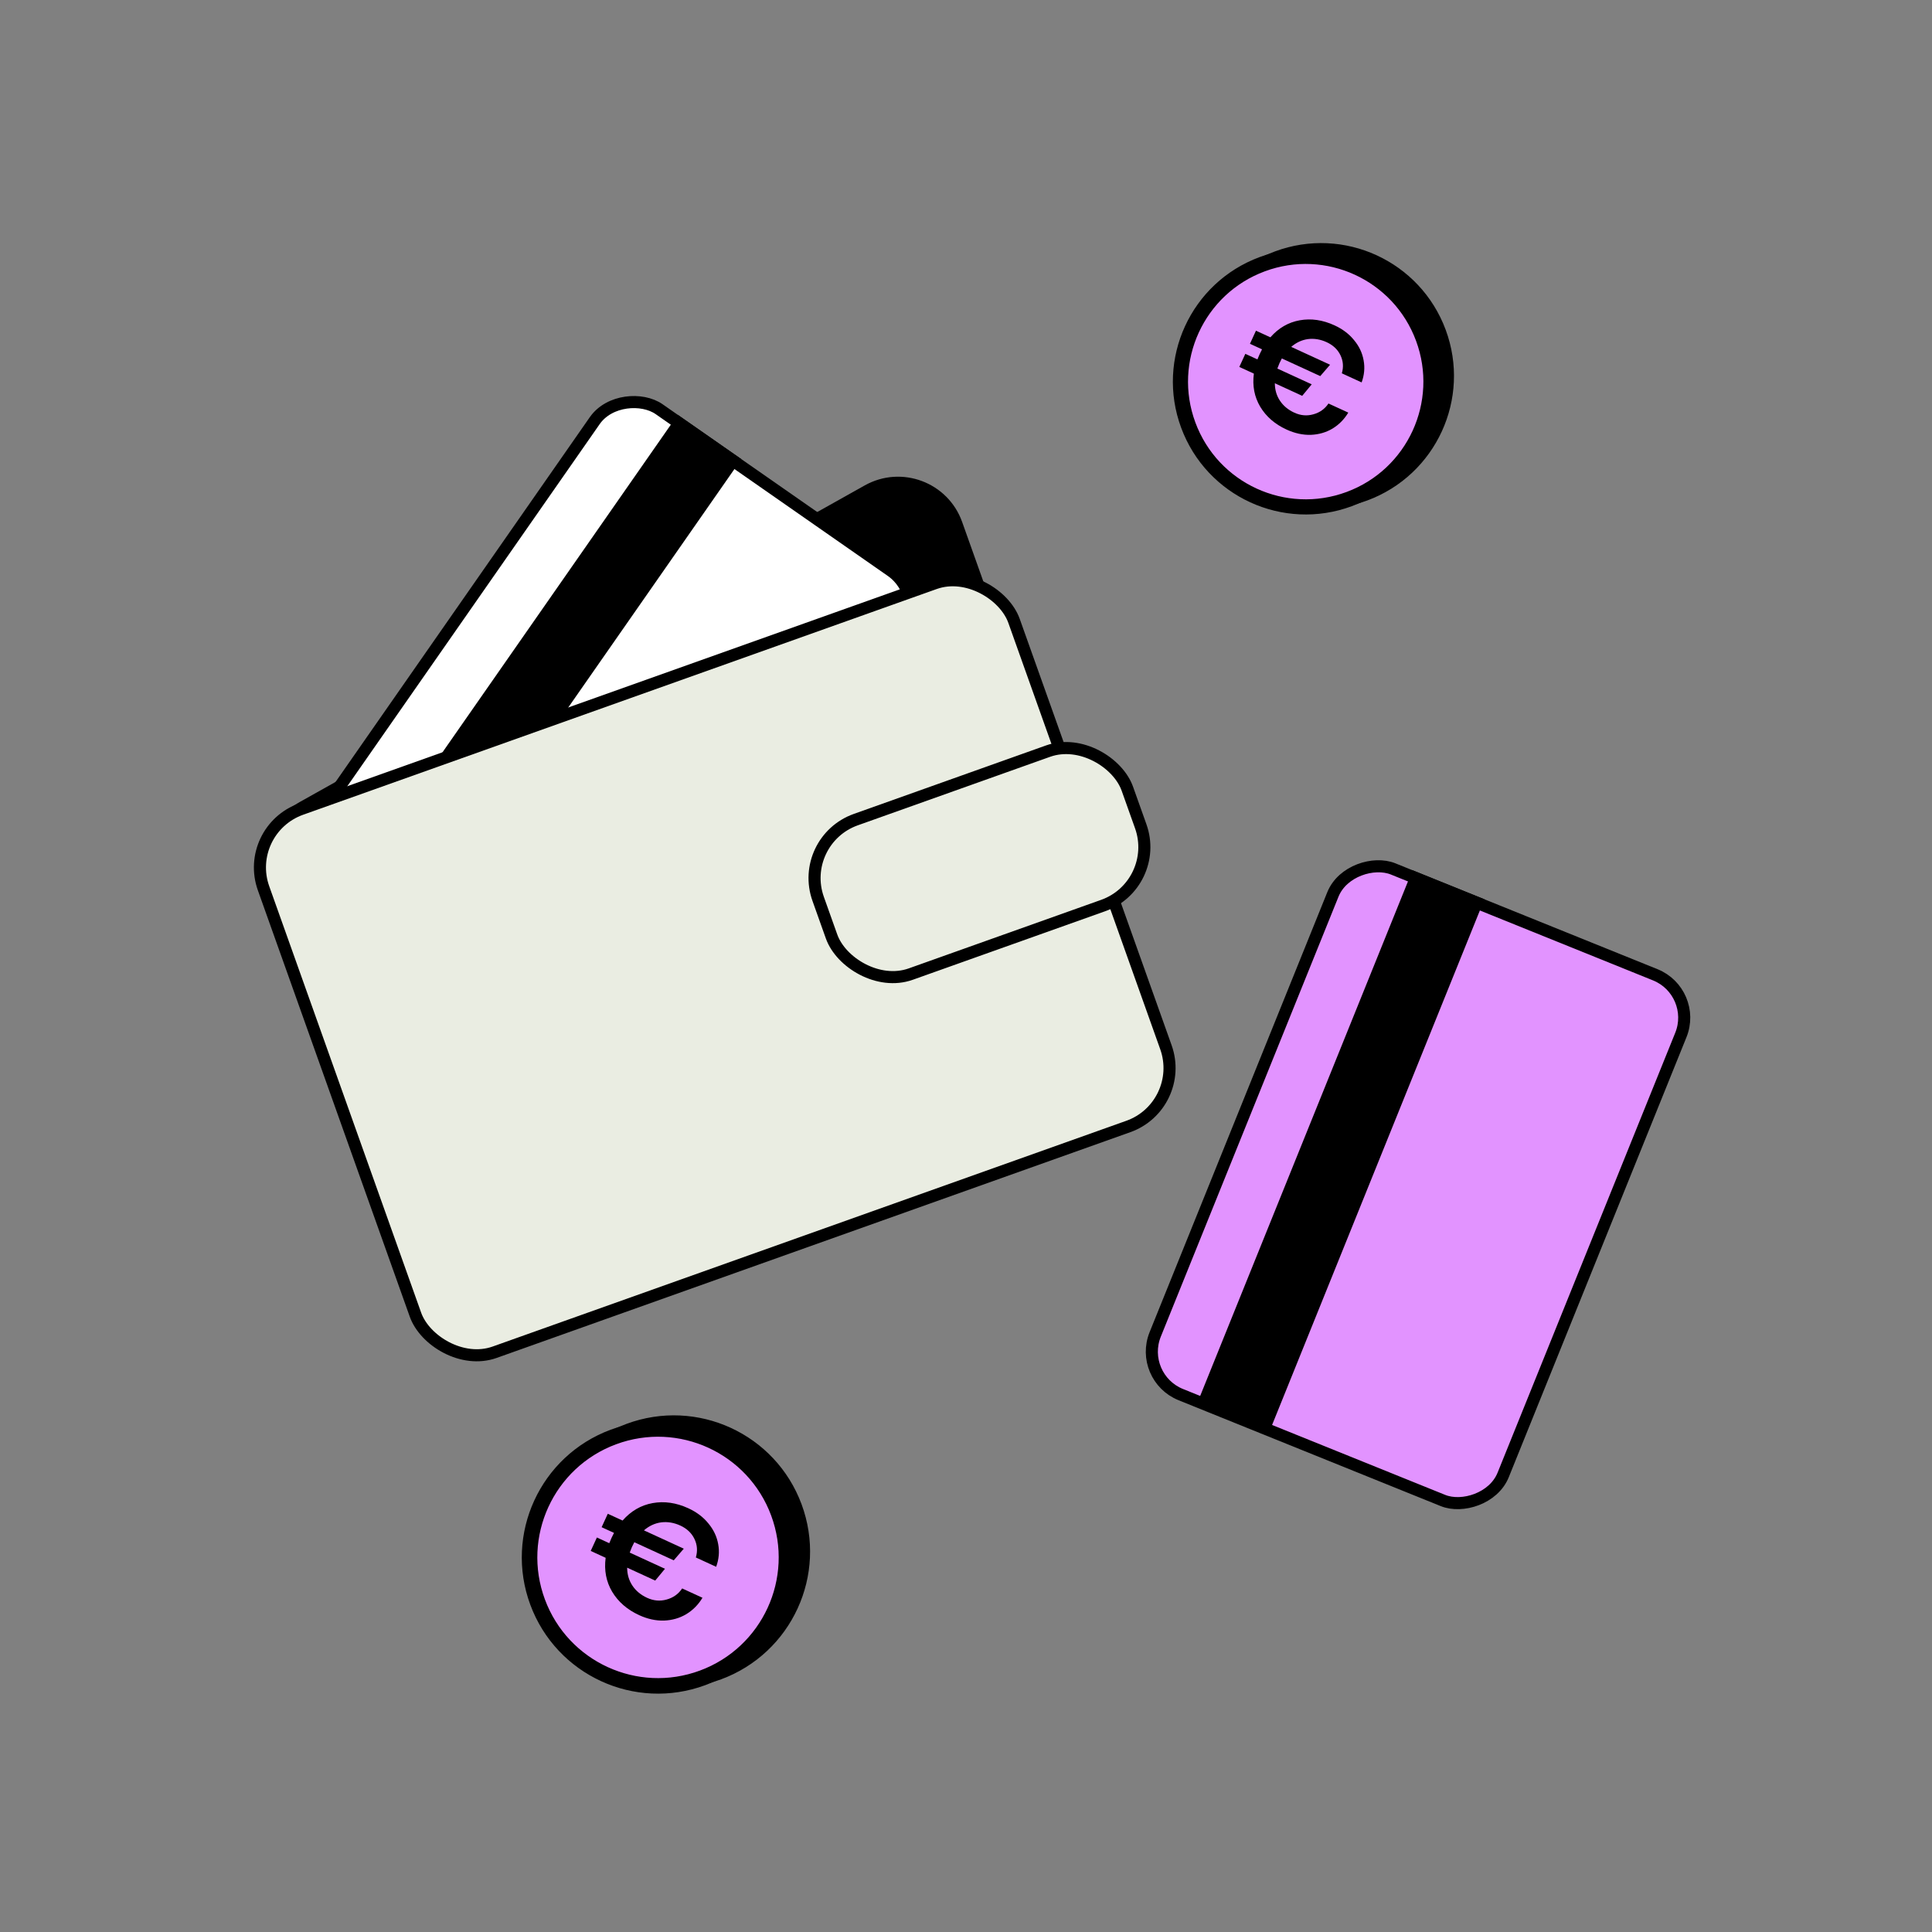 <svg width="160" height="160" viewBox="0 0 160 160" fill="none" xmlns="http://www.w3.org/2000/svg">
<rect x="0" y="0" width="160" height="160" fill="#808080" stroke="none"/>
<circle cx="55.806" cy="128.495" r="10.636" transform="rotate(-20.319 55.806 128.495)" fill="black" stroke="black" stroke-width="1.287"></circle>
<circle cx="54.494" cy="128.979" r="10.636" transform="rotate(-20.319 54.494 128.979)" fill="#E293FF" stroke="black" stroke-width="1.287"></circle>
<path d="M49.432 127.329L50.458 127.801C50.495 127.698 50.559 127.548 50.65 127.35C50.734 127.168 50.8 127.034 50.85 126.947L49.824 126.476L50.335 125.363L51.559 125.925C52.252 125.135 53.083 124.653 54.051 124.479C55.02 124.306 56.003 124.448 57 124.906C57.693 125.224 58.248 125.644 58.667 126.166C59.098 126.684 59.369 127.258 59.479 127.887C59.593 128.509 59.536 129.132 59.309 129.756L57.627 128.983C57.784 128.446 57.745 127.934 57.51 127.447C57.275 126.959 56.885 126.59 56.341 126.34C55.813 126.098 55.285 126.01 54.755 126.076C54.234 126.146 53.758 126.367 53.328 126.738L56.629 128.255L55.796 129.22L52.532 127.72C52.482 127.807 52.415 127.941 52.332 128.122C52.287 128.221 52.227 128.374 52.152 128.579L55.07 129.92L54.262 130.897L51.938 129.828C51.94 130.388 52.086 130.885 52.376 131.318C52.667 131.751 53.071 132.087 53.591 132.325C54.127 132.571 54.664 132.619 55.203 132.467C55.75 132.319 56.181 132.013 56.494 131.548L58.176 132.32C57.833 132.892 57.385 133.345 56.832 133.68C56.283 134.007 55.667 134.183 54.986 134.21C54.309 134.228 53.624 134.078 52.932 133.76C51.942 133.305 51.197 132.658 50.694 131.818C50.2 130.981 50.021 130.046 50.157 129.01L48.92 128.442L49.432 127.329Z" fill="black"></path>
<circle cx="109.412" cy="31.133" r="10.371" transform="rotate(-20.319 109.412 31.133)" fill="black" stroke="black" stroke-width="1.255"></circle>
<circle cx="108.133" cy="31.606" r="10.371" transform="rotate(-20.319 108.133 31.606)" fill="#E293FF" stroke="black" stroke-width="1.255"></circle>
<path d="M103.133 29.303L104.134 29.763C104.17 29.663 104.233 29.516 104.322 29.323C104.403 29.146 104.468 29.016 104.516 28.931L103.516 28.471L104.014 27.386L105.208 27.935C105.883 27.164 106.693 26.694 107.637 26.525C108.582 26.355 109.54 26.494 110.513 26.941C111.188 27.251 111.73 27.661 112.138 28.17C112.559 28.674 112.823 29.234 112.93 29.848C113.041 30.453 112.986 31.061 112.764 31.67L111.125 30.916C111.278 30.393 111.239 29.893 111.01 29.418C110.781 28.943 110.401 28.583 109.87 28.339C109.356 28.103 108.84 28.017 108.324 28.081C107.816 28.15 107.352 28.365 106.932 28.727L110.151 30.206L109.339 31.147L106.156 29.684C106.107 29.769 106.043 29.9 105.961 30.077C105.917 30.173 105.858 30.322 105.786 30.522L108.631 31.829L107.843 32.782L105.577 31.74C105.579 32.286 105.721 32.77 106.004 33.192C106.287 33.615 106.682 33.942 107.189 34.175C107.711 34.415 108.235 34.461 108.76 34.313C109.294 34.169 109.714 33.87 110.019 33.417L111.659 34.17C111.325 34.727 110.888 35.169 110.349 35.496C109.813 35.814 109.213 35.986 108.549 36.012C107.889 36.03 107.221 35.883 106.546 35.573C105.581 35.13 104.854 34.499 104.364 33.68C103.882 32.864 103.707 31.952 103.84 30.942L102.635 30.388L103.133 29.303Z" fill="black"></path>
<path d="M22.731 73.065C21.89 70.706 22.874 68.085 25.058 66.861L71.861 40.635C74.635 39.081 78.142 40.396 79.209 43.392L90.683 75.599C91.491 77.866 90.617 80.39 88.579 81.671L42.709 110.512C39.927 112.261 36.24 110.984 35.137 107.888L22.731 73.065Z" fill="black" stroke="black"></path>
<rect x="24.595" y="70.216" width="46.953" height="31.079" rx="3.83" transform="rotate(-55.124 24.595 70.216)" fill="white" stroke="black"></rect>
<rect x="28.846" y="73.492" width="47.711" height="6.422" transform="rotate(-55.124 28.846 73.492)" fill="black"></rect>
<rect x="20.102" y="68.725" width="65.979" height="47.754" rx="5.136" transform="rotate(-19.609 20.102 68.725)" fill="#EAEDE2" stroke="black"></rect>
<rect x="66.033" y="69.602" width="27.182" height="13.578" rx="5.136" transform="rotate(-19.609 66.033 69.602)" fill="#EAEDE2" stroke="black"></rect>
<rect x="94.235" y="114.061" width="46.953" height="31.079" rx="3.83" transform="rotate(-68.008 94.235 114.061)" fill="#E293FF" stroke="black"></rect>
<rect x="99.11" y="116.307" width="47.711" height="6.422" transform="rotate(-68.008 99.11 116.307)" fill="black"></rect>
</svg>
